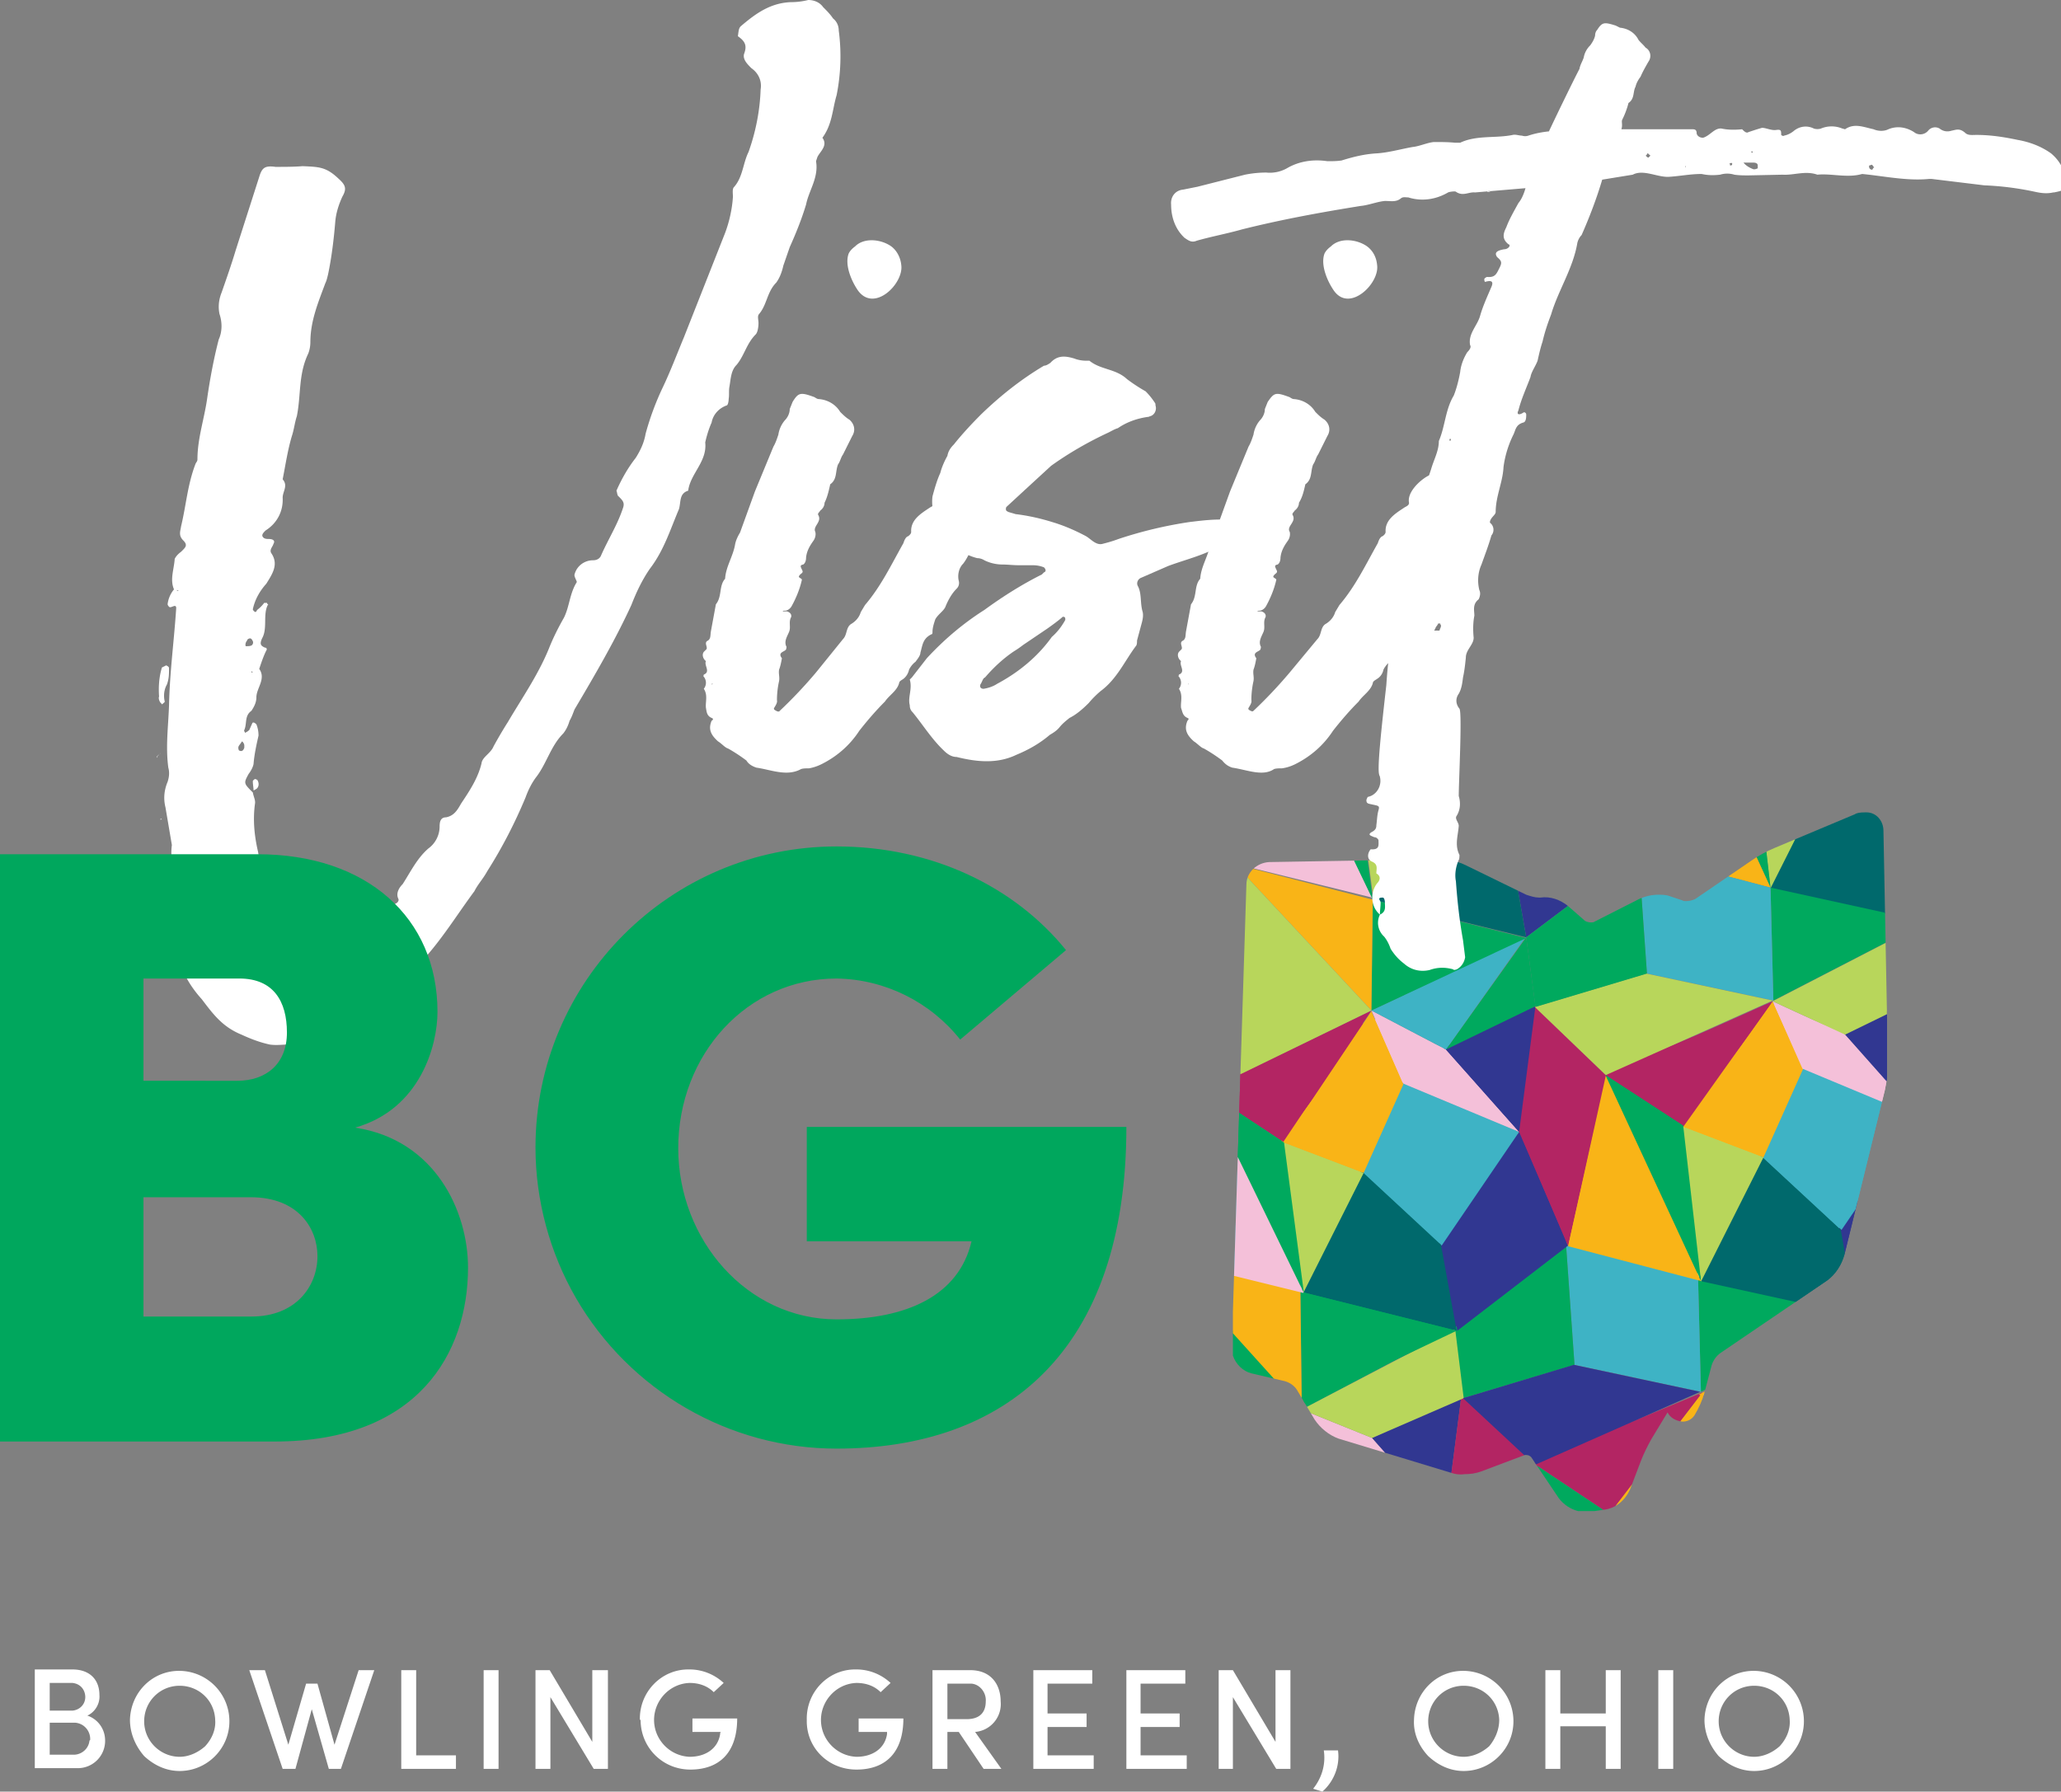 <svg xmlns="http://www.w3.org/2000/svg" xmlns:xlink="http://www.w3.org/1999/xlink" viewBox="0 0 290.2 252.3" xmlns:v="https://vecta.io/nano"><rect x="0" y="0" width="290.2" height="252.3" fill="#808080" stroke="none"/><style><![CDATA[.L{fill:#00a95e}.M{fill:#313791}.N{fill:#f9b417}.O{fill:#3eb3c5}.P{fill:#b32563}.Q{fill:#b8d65b}.R{fill:#f4c0d9}.S{fill:#00696c}]]></style><defs><path id="A" d="M261.1 114.7l-11.2 4.7c-1.2.5-2.3 1.1-3.3 1.8l-7.9 5.4a3.08 3.08 0 0 1-1.3.3c-.2 0-.4 0-.5-.1l-1.8-.6c-.5-.2-1.1-.2-1.6-.2-.9 0-1.8.2-2.7.6l-6.3 3.2c-.1.1-.3.1-.5.1-.3 0-.6-.1-.8-.2l-2.4-2.1c-1.1-.9-2.5-1.4-3.9-1.2h-.2c-.6 0-1.2-.2-1.8-.4l-8.4-4.1c-1.2-.6-2.5-.9-3.9-.9l-23.9.4c-1.7.1-3.2 1.4-3.2 3.2l-1.9 60.1v6.2c.4 1.2 1.4 2.2 2.6 2.5l4.7 1.1c.7.2 1.3.6 1.7 1.2l2.5 4.2c.8 1.2 2 2.2 3.4 2.7l15.8 4.8c.6.2 1.2.3 1.9.2.8 0 1.6-.1 2.4-.4l6.1-2.3h.2c.3 0 .5.1.7.3l3.9 5.8a5 5 0 0 0 2.7 1.8h2.3l1.4-.2c1.6-.2 2.9-1.3 3.6-2.8l1.6-4.2c.4-1 .9-2 1.4-2.9l2.3-3.8c.4.8 1.2 1.2 2.1 1.3.7 0 1.3-.3 1.7-.9.6-1 1.1-2.1 1.4-3.2l1-3.8c.2-.7.7-1.4 1.3-1.8l15-10.2c1.2-.9 2-2.2 2.4-3.6l5.7-23.2.3-1.6V143l-.5-26c0-1.4-1-2.6-2.4-2.6h-.1c-.9 0-1.3.1-1.6.3"/><path id="B" d="M187.2 207.3l16.3 6.8-10.9 16-11-10.2 5.6-12.6h0z"/><path id="C" d="M193.2 202.5l12.6-6.1-2.3 17.8-10.3-11.7z"/><path id="D" d="M18.3 242.2c.1-3.9 3.2-7 7.1-6.9a7.09 7.09 0 0 1 6.9 7.1c0 3.9-3.2 7-7 7-1.9 0-3.6-.8-5-2.1-1.3-1.5-2-3.3-2-5.1h0zm12 0c-.1-2.8-2.4-4.9-5.2-4.8-2.7.1-4.8 2.3-4.8 5 0 2.8 2.3 5 5 5 1.3 0 2.6-.6 3.6-1.5 1-1.1 1.5-2.4 1.4-3.7h0z"/></defs><clipPath id="E"><use xlink:href="#A"/></clipPath><g clip-path="url(#E)"><use xlink:href="#B" class="O"/><path d="M181.6 219.8l-11.2-4.3 13-17 3.9 8.8-5.7 12.5z" class="N"/><path d="M183.3 198.5l-23.9 9.6 10.9 7.4 13-17h0z" class="P"/><path d="M183.3 198.5l-23.9 9.6-10.1-9.5 15-21.9 19 21.8z" class="L"/><path d="M183.3 198.5l9.9 4 10.3 11.6-16.3-6.8-3.9-8.8h0z" class="R"/><use xlink:href="#C" class="M"/><path d="M210.5 230.1l5.3-24.1-10-9.7-2.3 17.8 7 16h0z" class="P"/><path d="M248.8 227.8l10.9-16 6.9 16-15.7 12-2.1-12z" class="M"/><path d="M243.5 205.1l16.3 6.8-10.9 16-11-10.2 5.6-12.6z" class="O"/><path d="M237.8 217.6l-11.3-4.3 13.1-17.1 3.8 8.9-5.6 12.5z" class="N"/><path d="M239.7 196.1l-23.9 9.9 10.8 7.2 13.1-17.1h0z" class="P"/><path d="M239.7 196.1l9.8 4.1 10.3 11.6-16.3-6.8-3.8-8.9h0z" class="R"/><path d="M249.5 200.3l12.6-6-2.3 17.6-10.3-11.6h0z" class="M"/><path d="M215.8 206l13.3 29-2.5-21.8-10.8-7.2h0z" class="L"/><path d="M266.6 227.9l5.5-23.8-10.1-9.8-2.3 17.6 6.9 16z" class="P"/><path d="M210.5 230.1l18.6 4.9-13.3-29-5.3 24.1z" class="N"/><path d="M202.6 175.2l10.9-16 7 16-15.8 11.9-2.1-11.9h0z" class="M"/><path d="M197.2 152.4l16.3 6.8-10.9 16-11-10.2 5.6-12.6h0z" class="O"/><path d="M191.6 165l-11.3-4.3 13.1-17.1 3.8 8.9-5.6 12.5z" class="N"/><path d="M204.7 187.1l-21.6-5.3 8.5-16.9 11 10.2 2.1 12h0z" class="S"/><path d="M191.6 165l-11.3-4.3 2.8 21.2 8.5-16.9z" class="Q"/><path d="M193.5 143.5l-24 9.8 10.9 7.3 13.1-17.1z" class="P"/><path d="M193.5 143.5l9.8 4.1 10.3 11.6-16.3-6.8-3.8-8.9z" class="R"/><path d="M203.2 147.6l12.6-6.1-2.3 17.8-10.3-11.7z" class="M"/><path d="M169.5 153.3l13.7 28.5-2.8-21.2-10.9-7.3h0z" class="L"/><path d="M220.5 175.2l5.3-24.1-9.9-9.7-2.3 17.8 6.9 16z" class="P"/><path d="M258.9 173l10.9-16 6.9 16-15.7 12-2.1-12h0z" class="M"/><path d="M253.5 150.2l16.3 6.8-10.9 16-11-10.2 5.6-12.6h0z" class="O"/><path d="M247.9 162.7l-11.3-4.3 13.1-17.1 3.8 8.9-5.6 12.5h0z" class="N"/><path d="M261 185l-21.9-4.8 8.8-17.4 11 10.2 2.1 12z" class="S"/><path d="M247.9 162.7l-11.3-4.3 2.5 21.8 8.8-17.5z" class="Q"/><path d="M249.7 141.3l-23.9 9.9 10.8 7.2 13.1-17.1z" class="P"/><path d="M249.7 141.3l9.8 4.1 10.3 11.6-16.3-6.8-3.8-8.9h0z" class="R"/><path d="M259.5 145.4l12.6-6.1-2.3 17.8-10.3-11.7z" class="M"/><path d="M225.8 151.2l13.3 29-2.5-21.8-10.8-7.2z" class="L"/><path d="M220.5 175.2l18.6 4.9-13.3-29-5.3 24.1z" class="N"/><path d="M239.1 180.1l.4 15.9 21.5-11-21.9-4.9h0z" class="L"/><path d="M239.1 180.1l.4 15.9-17.8-3.8-1.2-17 18.6 4.9z" class="O"/><g class="L"><path d="M204.7 187.1l15.8-11.9 1.2 17-15.7 4.7-1.3-9.8zm-21.4 11.4l-.2-16.7 21.6 5.4-21.4 11.3h0z"/></g><path d="M183.3 198.5l-.2-16.7-19.4-5 19.6 21.7z" class="N"/><path d="M169.4 153.5l13.7 28.4-19.4-5 5.7-23.4z" class="O"/><path d="M183.3 198.5l9.9 4 12.9-5.6-1.2-9.7-21.6 11.3h0z" class="Q"/><path d="M206 196.9l10.1 9.4 23.3-10.3-17.8-3.8-15.6 4.7h0z" class="M"/><path d="M249.4 200.5l12.7-6-1-9.6-21.9 11.5 10.2 4.1h0z" class="N"/><path d="M262.1 194.5l-1-9.6 15.8-11.8-14.8 21.4z" class="L"/><path d="M156.1 122l10.9-16 6.9 16-15.7 12c0 0-2.1-12-2.1-12z" class="M"/><path d="M173.9 122.1l5.6-23.8-10.1-9.8-2.3 17.6 6.8 16z" class="P"/><path d="M203 175.4l10.9-16 6.9 16-15.6 12-2.2-12h0z" class="M"/><path d="M197.6 152.6l16.3 6.8-10.9 16-11-10.2 5.6-12.6z" class="O"/><path d="M192 165.2l-11.3-4.3 12.4-18.5 4.5 10.3-5.6 12.5h0z" class="N"/><path d="M205.1 187.4l-21.6-5.4 8.4-16.9 11 10.2 2.2 12.1z" class="S"/><path d="M192 165.2l-11.3-4.3 2.8 21.2 8.5-16.9h0z" class="Q"/><path d="M193.1 142.3l-23.3 11.3 10.9 7.2 12.4-18.5z" class="P"/><path d="M193.1 142.3l10.5 5.5 10.3 11.6-16.3-6.8-4.5-10.3z" class="R"/><path d="M203.6 147.8l12.6-6.1-2.3 17.7-10.3-11.6h0z" class="M"/><path d="M203.6 147.8l12.6-6.1-1.3-9.7-11.3 15.8h0z" class="L"/><path d="M203.6 147.8l-10.5-5.5 21.7-10.3-11.2 15.8z" class="O"/><path d="M169.8 153.7l13.8 28.4-2.8-21.2-11-7.2h0z" class="L"/><path d="M169.8 153.7l13.8 28.4-19.5-4.8 5.7-23.6zm9.8-55.6l13.6 28.3-19.5-4.8 5.9-23.5h0z" class="R"/><path d="M220.8 175.5l5.4-24-9.9-9.7-2.3 17.7 6.8 16h0z" class="P"/><path d="M259.2 173.2l10.9-16 6.9 16-15.7 12-2.1-12h0z" class="M"/><path d="M253.9 150.4l16.3 6.8-10.9 16-11-10.2 5.6-12.6h0z" class="O"/><path d="M248.3 163l-11.3-4.3 12.6-17.7 4.3 9.5-5.6 12.5h0z" class="N"/><path d="M261.3 185.2l-21.9-4.8 8.8-17.4 11 10.2 2.1 12z" class="S"/><path d="M248.3 163l-11.3-4.3 2.5 21.8 8.8-17.5z" class="Q"/><path d="M249.6 141l-23.5 10.5 10.9 7.2 12.6-17.7h0z" class="P"/><path d="M249.6 141l10.2 4.7 10.3 11.6-16.3-6.8-4.2-9.5z" class="R"/><path d="M259.9 145.6l12.6-6.1-2.3 17.8-10.3-11.7z" class="M"/><path d="M226.1 151.4l13.4 28.9-2.5-21.8-10.9-7.1z" class="L"/><path d="M220.8 175.5l18.7 4.9-13.4-28.9-5.3 24z" class="N"/><path d="M212.8 120.1l10.9-16 7 16-15.8 11.9-2.1-11.9h0z" class="M"/><path d="M207.4 97.3l16.3 6.8-10.9 16-11-10.2 5.6-12.6h0z" class="O"/><path d="M214.9 132l-21.6-5.3 8.5-16.9 11 10.2 2.1 12z" class="S"/><path d="M201.8 109.8l-11.2-4.3 2.8 21.2 8.4-16.9z" class="Q"/><path d="M179.6 98.1l13.7 28.6-2.8-21.2c0 0-10.9-7.4-10.9-7.4z" class="L"/><path d="M230.7 120.1l5.3-24-10-9.7-2.3 17.8 7 15.9h0z" class="P"/><path d="M263.7 95.1l16.3 6.8-10.9 16-11-10.2 5.6-12.6h0z" class="O"/><path d="M271.1 129.9l-21.9-4.8 8.8-17.4 11 10.2 2.1 12h0z" class="S"/><path d="M258.1 107.6l-11.3-4.3 2.5 21.8 8.8-17.5z" class="Q"/><path d="M236 96l13.3 29-2.5-21.8L236 96h0z" class="L"/><path d="M230.7 120.1l18.6 4.9L236 96l-5.3 24.1z" class="N"/><path d="M272.5 139.5l-1.4-9.6-21.5 11.1 10.2 4.7 12.7-6.2h0z" class="Q"/><path d="M249.3 125l.4 15.9 21.5-11.1-21.9-4.8h0z" class="L"/><path d="M249.3 125l.4 15.9-17.8-3.8-1.2-17 18.6 4.9h0z" class="O"/><path d="M226.1 151.4l23.5-10.5-17.8-3.8-15.7 4.7 10 9.6z" class="Q"/><g class="L"><path d="M214.9 132l15.8-11.9 1.2 17-15.7 4.7-1.3-9.8zm-31.4 65.7V182l21.6 5.4-21.6 10.3zm9.6-55.4l.2-15.6 21.6 5.4-21.8 10.2z"/></g><path d="M193.1 142.3l.2-15.6-19.4-5 19.2 20.6z" class="N"/><path d="M193.1 142.3l-23.2 11.3 4-31.9 19.2 20.6h0z" class="Q"/><path d="M159.8 143.6l10.1 9.9 4.1-31.8-15.9 12.3 1.7 9.6z" class="R"/><path d="M296.1 194.6l-23.9 9.6-10.1-9.5 15-21.9 19 21.8z" class="L"/></g><path d="M22.2 106.5c0 .1-.1.1-.1.3v-.2c-.1-.1.1-.1.1-.1zm.1-.2h.1c-.1 0-.1.1-.1.1h-.1l.1-.1zm.9-7.5c0 .1-.3.3-.4.4-.1-.2-.3-.3-.3-.4-.1-.2-.2-.5-.1-.7-.1-1.4 0-2.8.4-4.1l.6-.3c.2.1.4.2.4.4 0 .8 0 1.5-.3 2.3-.4.7-.5 1.6-.3 2.4zm-.6 7.2c0 .1-.1.1-.1.3v-.1s.1-.1.1-.2zm.1 9.3l.1.1h-.3l.2-.1zm95.1-101.9c-.6 2-.6 4.1-2 6 .8 1.1-.3 1.9-.7 2.7l-.2.6c.4 2.3-1 4.1-1.4 6.1-.6 2-1.4 4-2.3 6l-.9 2.6c-.2.9-.5 1.7-1 2.4-1.3 1.3-1.3 3.1-2.4 4.4-.3.3-.1.8-.1 1.3s-.1 1.3-.4 1.6c-1.3 1.3-1.6 3-2.7 4.3-.8.8-.8 2-1 3.1-.1.6 0 1.1-.1 1.7 0 .3-.1.9-.3.9-1.1.4-1.9 1.3-2.1 2.4-.4.9-.7 1.9-.9 2.8.3 2.7-2.1 4.4-2.4 6.8-1.3.4-1 1.6-1.3 2.6-1.2 2.8-2.1 5.8-4.1 8.4-1.1 1.6-1.9 3.3-2.6 5.1-2.3 5-5.1 9.8-8 14.7-.2.5-.4 1.1-.7 1.6-.2.7-.5 1.3-.9 1.8-1.7 1.7-2.3 4.1-3.7 6-.7.9-1.2 1.9-1.6 3-1.5 3.6-3.3 7.1-5.4 10.4-.6 1.1-1.3 1.8-1.8 2.8-2 2.7-3.7 5.4-5.8 8-3.4 4.2-7.4 7.8-12 10.7-1.6 1-3.3 1.7-4.8 2.6a1.08 1.08 0 0 1-.7.3h-1v.1H42c-1.3-.3-2.6.1-4-.1-1.4-.3-2.7-.8-4-1.4-2.7-1.1-4-2.9-5.6-5-.9-1-1.7-2.1-2.3-3.3-.6-.9-1.9-2.4-2-3.3 0-1.3-.3-2.7.7-3.7a27.79 27.79 0 0 0-.6-9.1c-.1-.8-.1-1.5 0-2.3l-.9-5.3c-.3-1.2-.2-2.4.3-3.6.2-.6.3-1.3.1-2-.4-3 0-5.8.1-8.8.1-4.6.7-9 1-13.5.1-.9-.6-.2-.9-.3-.1 0-.3-.3-.3-.4a3.98 3.98 0 0 1 .9-2.1c-.6-1.4 0-2.8.1-4.3.2-.4.5-.7.9-1 .6-.6 1-.9.3-1.6s-.4-1.3-.3-2c.7-2.9.9-5.8 2-8.7.1-.3.3-.4.3-.7 0-3 1-5.8 1.4-8.8.4-2.7.9-5.4 1.6-8.1.5-1.1.5-2.4.1-3.6-.2-1-.1-2 .3-3 .7-2 1.4-4 2-6l3.3-10.3c.4-1.3.8-1.6 2.3-1.4 1.3 0 2.6 0 3.8-.1 2.3.1 3.3.1 5 1.7 1 .9 1.3 1.4.6 2.6-.5 1.1-.9 2.3-1 3.6-.2 2.4-.5 4.9-1 7.3-.1.4-.2.9-.4 1.3-1 2.7-2.1 5.3-2.1 8.3a4.53 4.53 0 0 1-.3 1.6c-1.4 2.9-1 5.8-1.6 8.8-.3.9-.4 1.9-.7 2.8-.6 2-.9 4.1-1.3 6.1.8.9 0 1.7 0 2.6.1 1.9-.8 3.6-2.4 4.6-.3.3-.6.6-.4.9s.6.3.8.3c.6 0 1 .2.7.7-.1.4-.6.8-.3 1.3 1.1 1.6.1 3-.7 4.3-.9 1-1.6 2.2-1.9 3.6 0 .1.1.2.2.3s.2.1.3 0l.1-.2a4.74 4.74 0 0 0 1-1h.4c0 .2.3.3.1.3-.7 1.4 0 3.3-.8 4.7-.3.7-.3 1 .4 1.3.3 0 .3.3.2.4-.4.8-.7 1.7-1 2.6 1 1.4-.4 2.7-.4 4 0 .7-.3 1.3-.7 1.9-1 .7-.6 1.8-1 2.7-.1.1.1.3.1.4.2-.1.4-.2.6-.4l.4-.9c.1-.3.4-.1.6.1.2.5.3 1 .3 1.6-.3 1.3-.6 2.7-.7 4-.1.5-.4 1-.7 1.4-.7 1.3-.7 1.3.6 2.6.1.6.4 1.1.3 1.6-.3 2.2-.1 4.4.4 6.6.2.8.1 1.5-.1 2.3-.5 1.2-.6 2.5-.3 3.7.4 0 .7.2.7.6s-.1.8-.4 1.1c-.3.6-.1.8.4 1s1.3.4 1 1.1c-.5.7-.4 1.5.1 2.1.2.6.3 1.2.3 1.9 0 1.6 2.6 4.4 4.1 5 3.6 1.3 8.7-5 10.1-7.1 1-1.6 1.7-3.3 3.6-4.3.2-.1.4-.4.3-.6-.4-.8.1-1.6.6-2.1 1.1-1.7 2-3.6 3.6-5a3.84 3.84 0 0 0 1.6-3.1c0-.6.1-1.3.9-1.3 1.1-.2 1.6-1 2.1-1.9 1.2-1.8 2.4-3.6 2.9-5.7.1-.9 1.3-1.4 1.7-2.4.6-1.1 1.3-2.3 2-3.4 2-3.4 4.3-6.7 5.8-10.4.6-1.5 1.3-2.9 2.1-4.3.8-1.6.8-3.4 1.8-5 .1-.1-.4-.8-.3-1.1.3-1.2 1.4-2 2.6-2 .5 0 .9-.2 1.1-.6 1-2.3 2.3-4.3 3.1-6.7.3-.8 0-1.1-.6-1.7-.2-.1-.2-.6-.3-.8.7-1.6 1.6-3.2 2.7-4.6.7-1.1 1.2-2.2 1.4-3.4a39.12 39.12 0 0 1 2.4-6.5c1.1-2.3 2-4.7 3-7.1l5.8-14.7c.6-1.6 1-3.4 1.1-5.1 0-.4-.1-1 .1-1.3 1.3-1.4 1.3-3.4 2.1-5 1-2.8 1.6-5.8 1.7-8.8.2-1.2-.3-2.3-1.3-3-.6-.6-1.3-1.3-1-2.1.4-1.1.1-1.7-.9-2.4.1-.7.1-1.1.4-1.4 2-1.7 4.1-3.3 7.1-3.4.8 0 1.6-.1 2.4-.3.8 0 1.6.3 2.1 1 .5.5 1 1 1.4 1.6.5.4.8 1 .8 1.7.4 3 .3 6.1-.3 9.1h0zM25.2 83.2c-.1 0-.1-.1-.3-.1 0 .1.1.1.1.1h.2zm2.4 54c-.1-.6-.2-1.2-.4-1.7-.7-1.6-1.3-3.2-1.7-4.9 0-.1-.3-.1-.4-.3a16.96 16.96 0 0 1 .6 3.1c0 1.6.7 2.9 1.9 3.8h0zm.4.5c-.1 0-.1-.1-.3-.1v.1h.3zm6.4-32.7c0-.2-.1-.4-.3-.6l-.1.1c-.1.2-.3.4-.4.6s0 .6.1.6c.4.2.6-.1.7-.4v-.3zm.2-14c.3 0 .6 0 .8-.1s.3-.4.2-.6-.2-.4-.4-.4c-.1 0-.4.1-.4.3-.2.2-.3.6-.2.8h0zm1 3.7l-.2-.2v.2h.2zm.1 16.6c0-.4-.1-.8-.1-1.3 0-.1.3-.3.3-.3.1 0 .2.1.3.1.3.4.3 1-.1 1.3-.2.1-.3.2-.4.2h0z" fill="#fff"/><path d="M50 158.8c9.2-2.6 11.6-11.6 11.6-16.3 0-13.3-10-22.2-25.3-22.2H0V203h38.7c20.2 0 27.2-12.5 27.2-24.5 0-7.9-4.6-18-15.9-19.7h0zm-29.8-21h13.5c4.8 0 6.7 3.2 6.7 7.6s-2.9 6.8-7 6.8H20.2v-14.4zm15.2 47.6H20.2v-16.8h15.1c6.7 0 9.4 4.4 9.4 8.3 0 4.2-3 8.5-9.3 8.5zm123.2-26.7h-45v16.1h23.2c-1.8 7.7-9.2 11-19 11-12.6 0-22.3-11.2-22.3-24.1 0-13.2 9.7-23.9 22.3-23.9 6.8.1 13.2 3.3 17.4 8.6l14.9-12.6c-7.2-8.9-18.8-14.6-32.3-14.6-23.4 0-42.4 19-42.4 42.4 0 7.4 2 14.8 5.7 21.2 7.6 13.1 21.6 21.2 36.7 21.2 23.7 0 40.8-13.6 40.8-45.3h0z" fill="#00a75d"/><g fill="#fff"><path d="M106.5 108.1c-.6-.2-1.1-.5-1.4-1-.8-.6-1.7-1.2-2.6-1.7-.4-.1-.9-.7-1.4-1-1-.9-1.4-1.7-.9-2.9.2-.1.3-.3 0-.4-.7-.3-.7-.9-.8-1.4-.1-.8.3-1.8-.3-2.7.4-.5.4-1.2 0-1.7-.1 0 0-.3 0-.3 1-.4 0-1.3.3-1.9-.4-.3-.6-.9-.3-1.3l.3-.3c.4-.3-.4-1 .3-1.3.4-.3.3-.7.4-1.3l.7-3.8c.9-1.1.4-2.6 1.3-3.6.1-1.7 1.1-3.1 1.4-4.8.1-.6.4-1.2.7-1.7l2.1-5.8 2.6-6.3c.3-.5.5-1.1.7-1.7.1-.7.4-1.4.9-2 .4-.4.7-1 .7-1.6l.4-1c.8-1.3 1.1-1.4 3-.7.1 0 .4.3.7.3 1.3.1 2.4.8 3 1.8.4.4.8.8 1.3 1.1.7.6.9 1.5.4 2.3l-1.3 2.6c-.3.4-.4 1-.7 1.4-.4 1-.1 2.1-1.1 2.8-.2.9-.4 1.8-.8 2.6 0 .4-.2.8-.6 1.1-.1.2-.4.4-.3.6.6 1-.8 1.6-.4 2.4.1.4 0 .9-.3 1.3-.5.7-.9 1.4-1 2.3 0 .4-.1.8-.4 1-.6.1-.3.4-.1.9.1.3-.3.4-.4.6-.4.4.4.4.3.7-.3 1.3-.8 2.5-1.4 3.6-.2.4-.6.7-1 .7-.2 0-.2 0-.3.1h.6c.4.1.7.4.6.8-.4.7 0 1.4-.3 2.1s-.7 1.3-.4 2c.1.1 0 .3 0 .4-.1.4-1.3.4-.6 1.3-.1.5-.2 1.1-.4 1.6-.1.6.1 1 0 1.6-.2.9-.3 1.8-.3 2.7.1.4-.3.9-.4 1.1s.1.3.3.4c.1.1.3.1.4.1l.1-.1a65.1 65.1 0 0 0 5.1-5.4l3.8-4.7c.6-.6.4-1.6 1.1-2.1.7-.4 1.2-1 1.4-1.7l.6-1c2.3-2.7 3.7-5.7 5.4-8.7.1-.3.3-.9.7-1 .1-.1.4-.3.4-.6-.1-1.7 1.4-2.6 2.6-3.4.3-.2.7-.3.7-.7-.3-1.4 1.4-3.1 2.7-3.8 1.6-.7 3.4-1 5.1-1 1.1 0 2.1-.2 2.9.6 2 1.8-1.4 3.7-.9 5.4.1.3 0 .4 0 .7s-.6.7-1.3.6c-.1 0-.3-.1-.4 0s0 .3.1.3c.3.2.4.3.4.6s-.1.3-.7.3c-.3-.1-.6-.1-.9.1-.2.4-.3.7-.3 1.1.1 1.1.1 1.1-1 1.4-.3.1-.6.3-.7.6-.3.6-.6 1.2-1 1.7-.6.6-.8 1.6-.6 2.4.1.4 0 .8-.3 1.1-.7.7-1.2 1.6-1.6 2.6-.3.6-1 1-1.4 1.7-.2.6-.4 1.2-.4 1.8 0 .1 0 .3-.1.3-1.3.6-1.3 1.6-1.6 2.6 0 .4-.4.9-.7 1.3-.4.3-.7.7-.9 1.1-.1.5-.4 1-.8 1.3-.1.1-.6.3-.6.6-.3 1.1-1.4 1.7-2 2.6-1.3 1.3-2.5 2.7-3.6 4.1-1.3 2-3.1 3.6-5.3 4.7-.6.3-1.2.5-1.8.6-.4 0-.8 0-1.1.1-2 1.1-4.2.1-6.3-.2h0zm-6.1-11.8h-.2v.1l.2-.1zm19.1-60.6c.2-.4.5-.7.9-1 1.3-1.3 3.7-1 5.1 0 .8.6 1.3 1.6 1.4 2.6.4 2.6-3.8 6.8-6.1 3.6-.9-1.3-1.9-3.6-1.3-5.2z"/><path d="M132.9 105.7c-1.7-1.6-3-3.7-4.4-5.4-.3-.3-.4-.6-.4-1-.3-1.1.4-2.3 0-3.6l.3-.3 2.1-2.7c2.4-2.6 5.1-4.9 8.1-6.8 2.6-1.9 5.3-3.6 8.1-5l.3-.3c.3-.1.3-.4 0-.7-.5-.2-1-.3-1.6-.3h-1.9c-.9 0-1.6-.1-2.3-.1-.9 0-1.8-.2-2.6-.6a1.93 1.93 0 0 0-1-.3c-1.6-.4-3-1.3-4-2.6-1.4-1.7-2.6-3.7-2.3-6.1.3-1.1.6-2.2 1.1-3.3.2-.8.6-1.7 1-2.4.1-.6.4-1.1.9-1.6 1.2-1.5 2.5-2.9 3.9-4.3 2.7-2.6 5.6-4.9 8.8-6.8.3 0 .6-.2.9-.4 1-1.1 2.1-1 3.4-.6.5.2 1.1.3 1.7.3h.4c1.6 1.3 3.7 1.1 5.3 2.6.8.6 1.7 1.2 2.6 1.7.5.5.9 1 1.3 1.6.1.1.1.3.1.4.2.6-.1 1.3-.7 1.5-.1 0-.2.1-.3.1-1.5.2-3 .7-4.3 1.6-.4.1-.9.4-1.3.6-2.8 1.3-5.6 2.9-8.1 4.7l-3.7 3.4-2.6 2.4c-.1.2-.1.5.1.6.1 0 .1.1.2.1.3.1.7.2 1 .3 1.7.2 3.5.6 5.1 1.1 1.7.5 3.3 1.2 4.8 2 .7.4 1.4 1.3 2.3 1.1.8-.2 1.5-.4 2.3-.7a59.31 59.31 0 0 1 10.1-2.4c1-.1 6.3-.9 6.7.4.1.8-.1.4-.6.8-.6.7-.3 1.1-1.1 1.7-2.6 1.7-5.4 2.3-8.1 3.3l-3.9 1.7c-.4.2-.6.7-.4 1.1.6 1.1.3 2.4.7 3.7.1.5 0 1-.1 1.4l-.7 2.6c0 .2 0 .5-.1.7-1.6 2.1-2.7 4.7-5 6.4a13.65 13.65 0 0 0-1.7 1.7c-.8.8-1.7 1.6-2.7 2.1-.5.4-1 .8-1.4 1.3s-.9.8-1.4 1.1c-1.4 1.2-3 2.1-4.7 2.8-2.7 1.3-5.6 1-8.4.3-.7 0-1.3-.4-1.8-.9h0zm7.5-9.4c3-1.6 5.7-3.8 7.7-6.6.8-.7 1.4-1.5 1.9-2.4 0-.2 0-.3-.1-.4 0 0-.3-.1-.3 0-.7.6-1.4 1.1-2.1 1.6l-3.4 2.3c-.4.3-.8.6-1.3.9-1.5 1-2.9 2.3-4.1 3.7-.3.1-.4.6-.6.9s-.1.7.4.7c.6-.1 1.3-.3 1.9-.7z"/><path d="M173.5 108.1c-.6-.2-1-.5-1.4-1-.8-.6-1.7-1.2-2.6-1.7-.4-.1-.9-.7-1.4-1-1-.9-1.4-1.7-.9-2.9.1-.1.3-.3 0-.4-.7-.3-.7-.9-.9-1.4-.1-.8.3-1.8-.3-2.7.4-.5.4-1.2 0-1.7-.1 0 0-.3 0-.3 1-.4 0-1.3.3-1.9-.4-.3-.6-.9-.3-1.3l.3-.3c.4-.3-.4-1 .3-1.3.4-.3.3-.7.4-1.3l.7-3.8c.9-1.1.4-2.6 1.3-3.6.1-1.7 1.1-3.1 1.4-4.8.1-.6.4-1.2.7-1.7l2.1-5.8 2.6-6.3c.3-.5.5-1.1.7-1.7.1-.7.4-1.4.9-2 .4-.4.7-1 .7-1.6l.4-1c.9-1.3 1.1-1.4 3-.7.1 0 .4.3.7.3 1.3.1 2.4.8 3 1.8.4.4.8.8 1.3 1.1.7.6.9 1.5.4 2.3l-1.3 2.6c-.3.4-.4 1-.7 1.4-.4 1-.1 2.1-1.1 2.8-.2.9-.4 1.8-.9 2.6 0 .4-.2.8-.6 1.1-.1.2-.4.4-.3.6.6 1-.9 1.6-.4 2.4.1.4 0 .9-.3 1.3-.5.7-.9 1.4-1 2.3 0 .4-.1.8-.4 1-.6.1-.3.4-.1.9.1.3-.3.4-.4.6-.4.4.4.4.3.7-.3 1.3-.8 2.5-1.4 3.6-.2.4-.6.7-1 .7-.1 0-.1 0-.3.1h.6c.4.1.7.4.6.8-.4.7 0 1.4-.3 2.1s-.7 1.3-.4 2c.1.1 0 .3 0 .4-.1.4-1.3.4-.6 1.3-.1.5-.2 1.1-.4 1.6-.1.6.1 1 0 1.6-.2.9-.3 1.8-.3 2.7.1.4-.3.9-.4 1.1s.1.3.3.4.3.1.4 0a65.1 65.1 0 0 0 5.1-5.4l3.9-4.7c.6-.6.4-1.6 1.1-2.1.7-.4 1.2-1 1.4-1.7l.6-1c2.3-2.7 3.7-5.7 5.4-8.7.1-.3.3-.9.7-1 .1-.1.4-.3.4-.6-.1-1.7 1.4-2.6 2.6-3.4.3-.2.7-.3.7-.7-.3-1.4 1.4-3.1 2.7-3.8 1.6-.7 3.4-1 5.1-1 1.1 0 2.1-.2 2.9.6 2 1.8-1.4 3.7-.9 5.4.1.3 0 .4 0 .7s-.6.7-1.3.6c-.1 0-.3-.1-.4 0s0 .3.1.3c.3.2.4.3.4.6s-.1.3-.7.3c-.3-.1-.6-.1-.9.1-.2.4-.3.7-.3 1.1.1 1.1.1 1.1-1 1.4-.3.1-.6.3-.7.6-.3.6-.6 1.2-1 1.7-.6.6-.8 1.6-.6 2.4.1.4 0 .8-.3 1.1-.7.7-1.2 1.6-1.6 2.6-.3.6-1 1-1.4 1.7-.2.6-.4 1.2-.4 1.8 0 .1 0 .3-.1.3-1.3.6-1.3 1.6-1.6 2.6 0 .4-.4.9-.7 1.3-.4.3-.7.7-.9 1.1-.1.5-.4 1-.9 1.3-.1.1-.6.3-.6.6-.3 1.1-1.4 1.7-2 2.6-1.3 1.3-2.5 2.7-3.6 4.1-1.3 2-3.1 3.6-5.3 4.7-.6.3-1.2.5-1.9.6-.4 0-.8 0-1.1.1-1.6 1.1-3.8.1-5.9-.2h0zm-6.1-11.8h-.1v.1l.1-.1zm19.1-60.6c.2-.4.5-.7.9-1 1.3-1.3 3.7-1 5.1 0 .8.6 1.3 1.5 1.4 2.6.4 2.6-3.9 6.8-6.1 3.6-.9-1.3-1.9-3.6-1.3-5.2z"/><path d="M289.1 27.1c-.9.2-1.7.1-2.6-.1a41.78 41.78 0 0 0-7.1-.9l-7.4-.9h-.4c-3.1.3-6.3-.4-9.4-.7-2.1.6-4.3-.1-6.3.1-1.7-.6-3.3.1-4.9 0l-4.8.1c-.7 0-1.3 0-2-.1a3.41 3.41 0 0 0-2 0c-.9.1-1.7.1-2.6-.1-1.6 0-3 .3-4.6.4s-3.6-1.1-5.1-.3l-4.3.7c-.8 2.7-1.8 5.3-2.9 7.8-.3.3-.5.7-.6 1.1-.6 3.6-2.7 6.7-3.7 10.1-.5 1.3-.9 2.5-1.2 3.8-.3.9-.5 1.8-.7 2.7-.3.8-.9 1.6-1 2.3-.6 1.6-1.3 3.1-1.7 4.7-.3.6.1.7.7.3.1-.1.4 0 .4.3s0 1-.4 1.1c-1.1.3-1.1 1.1-1.4 1.7-.7 1.4-1.2 3-1.4 4.6-.1 2.1-1.1 4.1-1.1 6.3 0 .3-.4.6-.6.9s-.3.6-.1.7a1.24 1.24 0 0 1 .1 1.7c-.4 1.4-.9 2.7-1.4 4.1-.5 1.1-.6 2.4-.3 3.6.2.4.1.9-.1 1.3-.9.7-.6 1.6-.6 2.3-.2 1-.2 2.1-.1 3.1 0 1-1.1 1.7-1.1 2.8-.1 1-.2 1.9-.4 2.8-.1.8-.2 1.6-.6 2.3-.5.7-.4 1.5.1 2.1.4.6-.1 10.3-.1 12.3.3 1 .2 2-.3 2.8-.3.4.3.9.3 1.4-.1 1.4-.6 2.7.1 4.1 0 .1 0 .6-.1.7-.4.9-.6 2-.4 3 .2 2.8.5 5.5 1 8.3l.3 2.4c-.1.6-.4 1.2-1 1.6-.1.1-.6.3-.7.1-1.1-.3-2.2-.3-3.3.1-1.3.3-2.6 0-3.6-.9-.8-.6-1.4-1.3-1.9-2.1-.2-.6-.5-1.2-.9-1.7a2.62 2.62 0 0 1-.6-3.1c.9-.4.7-1.1.7-1.7 0-.3-.1-.7-.3-.7-.9 0-.3.4-.3.7 0 .6-.1 1.1-.1 1.7-1.3-1.1-1.4-3.1-.4-4.4.4-.4.6-1-.1-1.4 0-.7.3-1.3-.7-1.7-.6-.3-.6-1.1-.1-1.7 1.3.1 1.1-.6 1.1-1.3-.1-.2-.3-.4-.6-.4-.4-.2-1-.3-.4-.7.6-.3.7-.6.7-1 .1-.7.1-1.4.3-2.1s0-.6-1.3-.9c-.4-.1-.4-.3-.4-.6.1-.1.1-.4.3-.4 1.2-.3 1.9-1.6 1.6-2.8 0-.1-.1-.2-.1-.3-.3-.9.3-6.4 1-12.6.1-1.4.2-2.8.4-4.1.9-4.1 1.4-8.1 2-12.3.3-1.9.9-3.6 1.3-5.3.4-2 1.1-4 1.7-6l.9-2.7c.4-1.4 1.1-2.6 1.1-4 .9-2.1.9-4.4 2.1-6.4.4-1 .7-2.2.9-3.3.1-1 .5-2 1-2.8.3-.3.6-.7.4-1-.3-1.6 1-2.7 1.4-4.1s1-2.7 1.6-4.1c.3-.7.1-1-.9-.7-.1-.1-.1-.3-.1-.4s.3-.3.4-.3c1.1.1 1.3-.4 1.7-1.2s.4-1-.3-1.6c-.4-.6-.1-.9 1-1.1.6 0 1-.6.6-.7-1-.8-.7-1.6-.3-2.4.4-1.1 1.1-2.3 1.7-3.4.5-.6.8-1.4 1-2.1l-7.1.6c-.9-.1-1.7.6-2.7-.1-.1-.1-.9 0-1.1.1-1.7 1-3.7 1.3-5.6.7-.4 0-.7-.1-1 .1-.7.6-1.4.4-2.3.4-1.1.1-2.3.6-3.4.7-5.6.9-11.1 1.9-16.7 3.3-2.1.6-4.3 1-6.4 1.6-.7.3-1.1 0-1.7-.4-1.3-1.2-1.9-2.9-1.9-4.7-.1-1.1.6-2 1.7-2.1l2-.4 6.7-1.7c1-.2 2-.3 3-.3 1 .1 2-.1 2.9-.6 1.7-1 3.7-1.3 5.7-1 .7 0 1.3 0 2-.1 1.6-.5 3.2-.9 4.9-1s3.4-.6 5.1-.9c1-.1 2-.6 3-.7 1 0 2 0 3 .1h.7c2.3-1.1 5-.6 7.4-1.1.4-.1.9.1 1.3.1.3.1.6.1.9 0 .9-.3 1.9-.5 2.9-.6.6-1.3 3.4-7.1 4.3-8.8.1-.6.4-1 .6-1.6.1-.6.4-1.2.9-1.7.3-.4.6-.9.7-1.4 0-.3.1-.6.3-.8.7-1.1 1-1.1 2.6-.6l.6.3c1.1.1 2.1.7 2.6 1.7.3.4.7.7 1 1.1.7.4.9 1.3.4 2-.4.7-.8 1.4-1.1 2.1-.3.4-.6.9-.7 1.4-.4.7-.1 1.7-1 2.3-.2.8-.5 1.6-.9 2.4-.1.3.1.7-.1 1.3h10c.4 0 .6.1.6.6.1.4.5.6.9.6 1-.3 1.6-1.4 2.6-1.3.9.2 1.9.2 2.9.1.3.3.6.6.9.4.6-.2 1.2-.4 1.9-.6.6 0 1.3.4 2 .3s.7.1.7.7c.1.1.3.2.4.1.5-.1.9-.3 1.3-.6.8-.7 1.9-.9 2.9-.4.3.1.7.1 1 0a3.9 3.9 0 0 1 3 0c.1 0 .3.1.4.1 1.3-.9 2.6-.3 4 0 .7.3 1.5.3 2.1 0 1.2-.5 2.5-.3 3.6.4.6.5 1.5.4 2-.2a1.25 1.25 0 0 1 1.6-.3c.5.4 1.1.5 1.7.3.6-.1 1.1-.4 1.9.3.4.4 1 .3 1.6.3 2 0 3.9.3 5.8.7 1.7.3 3.3.9 4.7 1.9 1.2 1 2 2.4 2.1 4 .1.6-.3 1.1-.8 1.3-.8.2-.9.2-1 .2h0zm-86.2 61c0-.1-.1-.1-.1-.3h-.3c-.1.3-.3.4-.4.7s-.3.3 0 .3h.6c0-.2.2-.4.2-.7h0zm1.4-26.2c0-.1-.1-.1-.1-.1-.1 0-.1.1-.1.1s0 .2.1.2l.1-.2zm5.5-35c-.2 0-.3 0-.4.1.2.1.6-.1.4-.1zm22.6-5c-.1 0-.3-.3-.4-.3s-.1.3-.3.3c.1.1.3.3.4.3l.3-.3zm5 1.5h-.1v.2l.1-.2zm6.5-.4s-.1 0-.1-.1c-.1.1-.2.1-.3.1.1.1.1.2.1.3.3 0 .3-.1.3-.3h0zm3.6.3c0-.3-.3-.4-.6-.4h-1.4c.3.4.8.7 1.3.9.2.1.5 0 .7-.1v-.4zm-.9-1.9c0 .1.1.1.1.1.1 0 .1-.1.1-.1l-.1-.1s-.1 0-.1.1h0zm17.3 2.2l-.3-.4c-.1 0-.3.1-.4.1-.1.3.1.6.4.6.1 0 .1-.3.3-.3zM14.8 245.1a3.84 3.84 0 0 1-3.9 3.9h-.3-5.7v-13.9h5.3c2.4 0 3.8 1.4 3.8 3.6.1 1.2-.6 2.4-1.7 2.9 1.5.5 2.5 1.9 2.5 3.5zm-7.8-8v3.8h3.2c1.1-.1 1.9-1 1.8-2.1-.1-1-.8-1.7-1.8-1.8H7zm5.7 7.8c0-1.2-.9-2.2-2.1-2.3h-.3H7v4.5h3.2c1.2.1 2.3-.8 2.4-2 .1 0 .1-.1.1-.2z"/><use xlink:href="#D"/><path d="M52.7 235.2L48 249.1h-1.7l-2.4-8.4-2.3 8.4h-1.8l-4.7-13.9h2.2l3.3 10.5 2.5-8.6h1.6l2.4 8.6 3.4-10.5h2.2zm3.8 0h2.1v12h5.6v1.9h-7.7v-13.9zm11.6 0h2.1v13.9h-2.1v-13.9zm17.5 0v13.9h-2L77.5 239v10.1h-2.1v-13.9h2l6 10.1v-10.1h2.2zm4.5 7c-.1-3.9 3-7.1 6.8-7.1h.2c1.8 0 3.5.7 4.8 1.9l-1.4 1.3c-.9-.9-2.1-1.3-3.4-1.3-2.9.1-5.1 2.6-5 5.4.1 2.7 2.3 4.9 5 5 2.3 0 4-1.2 4.3-3.2 0-.1 0-.2.1-.3h-4V242h6.3c0 4.9-2.6 7.2-6.6 7.2-3.9 0-7-3.1-7-7h-.1zm23.5 0c-.1-3.9 3-7.1 6.8-7.1h.2c1.8 0 3.5.7 4.8 1.9l-1.4 1.3c-.9-.9-2.1-1.3-3.4-1.3-2.9.1-5.1 2.6-5 5.4.1 2.7 2.3 4.9 5 5 2.3 0 4-1.2 4.3-3.2v-.3h-4V242h6.3c0 4.9-2.6 7.2-6.6 7.2s-7.1-3.1-7-7c-.1 0-.1 0 0 0zm21.4 1.7h-1.6v5.2h-2.1v-13.9h5.3c3.1 0 4.3 2.2 4.3 4.4a3.94 3.94 0 0 1-3.6 4.3l3.7 5.2h-2.5l-3.5-5.2zm-1.6-1.8h2.7c1.9 0 2.7-1 2.7-2.5.1-1.2-.8-2.4-2-2.5h-.2-3.2v5zm20.6 5.1v1.9h-8.5v-13.9h8.3v1.9h-6.3v4.2h5.5v1.9h-5.5v4h6.5zm13.1 0v1.9h-8.5v-13.9h8.3v1.9h-6.3v4.2h5.5v1.9h-5.5v4h6.5zm14.6-12v13.9h-2l-6.1-10.1v10.1h-2v-13.9h2l6 10.1v-10.1h2.1zm3.2 16.7c1.2-1.5 1.8-3.4 1.5-5.4h2c.3 2.2-.6 4.4-2.2 5.8l-1.3-.4zm14.2-9.7c.1-3.9 3.2-7 7.1-6.9a7.09 7.09 0 0 1 6.9 7.1c0 3.9-3.2 7-7 7-1.9 0-3.6-.8-5-2.1-1.4-1.5-2.1-3.3-2-5.1h0zm12 0c-.1-2.8-2.4-4.9-5.2-4.8-2.7.1-4.8 2.3-4.8 5 0 2.8 2.3 5 5 5 1.3 0 2.6-.6 3.6-1.5.9-1.1 1.4-2.4 1.4-3.7h0zm17.1-7v13.9h-2.1v-6h-6.4v6h-2.1v-13.9h2.1v6.1h6.4v-6.1h2.1zm5.3 0h2.1v13.9h-2.1v-13.9z"/><use xlink:href="#D" x="221.7"/></g></svg>